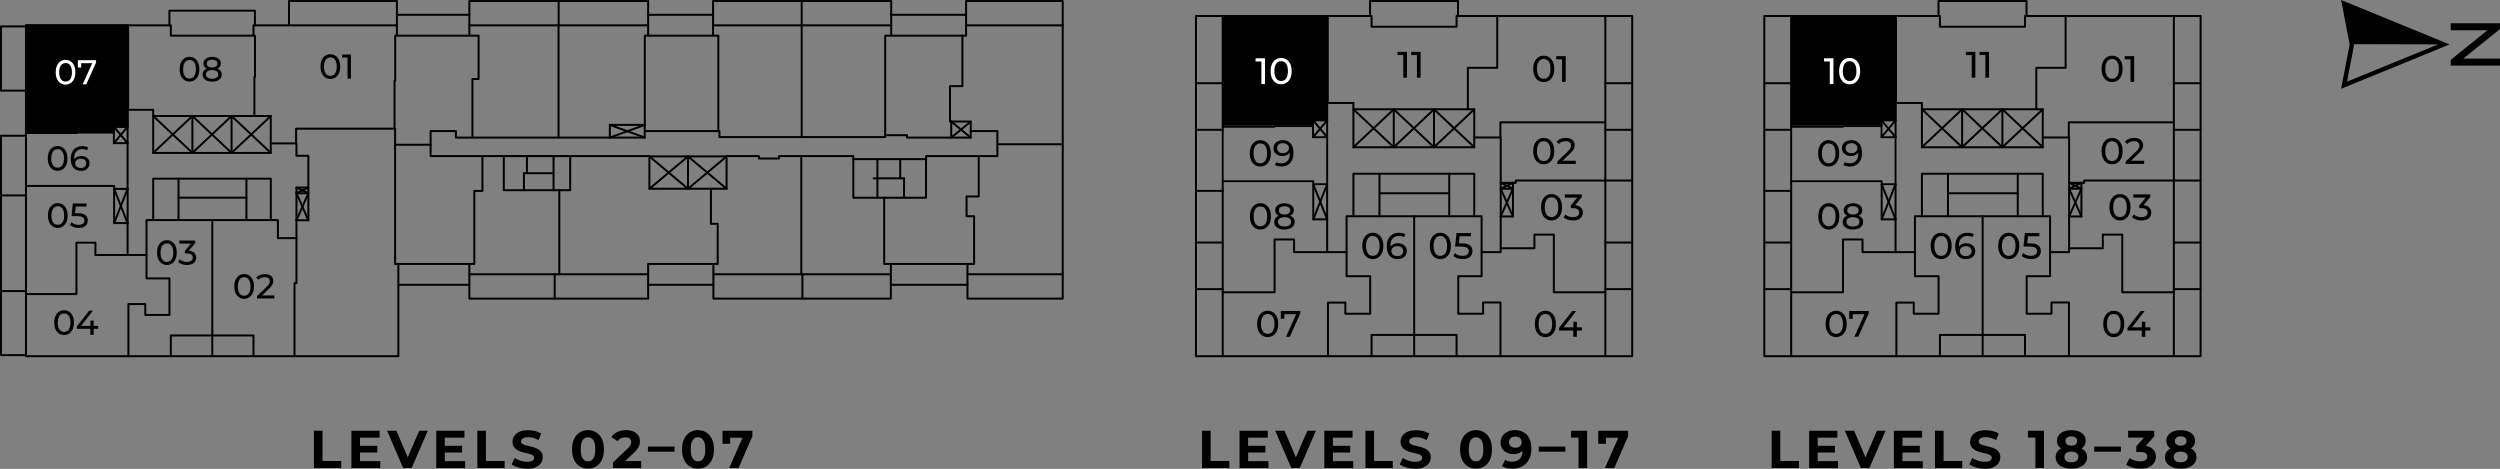 <?xml version="1.0" encoding="UTF-8"?><svg id="Layer_2" xmlns="http://www.w3.org/2000/svg" viewBox="0 0 563.15 105.62"><rect x="0" y="0" width="563.15" height="105.62" fill="#808080" stroke="none"/><defs><style>.cls-1{stroke:#aeadae;}.cls-1,.cls-2,.cls-3{fill:none;stroke-linecap:round;stroke-linejoin:round;stroke-width:.45px;}.cls-2{stroke-dasharray:0 0 0 0 0 0 32.15 16.08;}.cls-2,.cls-3{stroke:#000;}.cls-4,.cls-5,.cls-6{stroke-width:0px;}.cls-4,.cls-6{fill:#000;}.cls-5{fill:#fff;}.cls-6{fill-rule:evenodd;}</style></defs><g id="Layer_2-2"><path class="cls-4" d="M70.71,105.42v-8.4h1.94v6.82h4.21v1.58h-6.16.01Z"/><path class="cls-4" d="M81.09,103.87h4.57v1.56h-6.5v-8.4h6.35v1.56h-4.42v5.28ZM80.95,100.42h4.04v1.51h-4.04v-1.51Z"/><path class="cls-4" d="M90.81,105.42l-3.62-8.4h2.1l3.17,7.44h-1.24l3.22-7.44h1.93l-3.64,8.4h-1.92Z"/><path class="cls-4" d="M100.2,103.87h4.57v1.56h-6.5v-8.4h6.35v1.56h-4.42v5.28ZM100.06,100.42h4.04v1.51h-4.04v-1.51Z"/><path class="cls-4" d="M107.52,105.42v-8.4h1.94v6.82h4.21v1.58h-6.16.01Z"/><path class="cls-4" d="M118.69,105.57c-.67,0-1.32-.09-1.93-.27-.62-.18-1.11-.41-1.49-.7l.66-1.46c.36.26.79.47,1.28.63.49.16.99.25,1.49.25.38,0,.69-.04.93-.11.24-.08.41-.18.52-.32.11-.14.17-.29.17-.47,0-.22-.09-.4-.26-.53-.18-.13-.41-.24-.7-.32-.29-.08-.61-.16-.95-.24-.35-.08-.7-.17-1.04-.28-.35-.11-.67-.26-.95-.43s-.52-.41-.7-.7c-.18-.29-.27-.66-.27-1.1,0-.48.13-.92.39-1.31.26-.4.65-.71,1.18-.95.52-.24,1.18-.35,1.97-.35.53,0,1.05.06,1.56.19.51.12.96.31,1.36.56l-.6,1.48c-.39-.22-.78-.39-1.18-.5-.39-.11-.78-.16-1.15-.16s-.68.04-.92.13-.41.2-.52.34-.16.3-.16.49c0,.22.09.39.26.52.18.13.41.24.7.32s.61.16.95.24c.35.08.7.17,1.04.28.35.1.67.24.95.42s.52.41.7.7c.18.29.27.65.27,1.09,0,.47-.13.9-.4,1.3-.26.39-.66.71-1.18.95s-1.19.36-1.99.36v-.05Z"/><path class="cls-4" d="M132.45,105.57c-.69,0-1.3-.17-1.85-.51-.54-.34-.97-.83-1.28-1.48s-.47-1.43-.47-2.35.16-1.7.47-2.35.74-1.14,1.28-1.48c.54-.34,1.16-.51,1.85-.51s1.31.17,1.85.51.97.83,1.28,1.48.47,1.43.47,2.35-.16,1.7-.47,2.35-.74,1.14-1.28,1.48c-.54.34-1.16.51-1.85.51ZM132.45,103.92c.33,0,.61-.09.86-.28.24-.18.44-.48.58-.88.14-.4.21-.92.21-1.55s-.07-1.15-.21-1.55-.33-.69-.58-.88c-.24-.18-.53-.28-.86-.28s-.6.09-.85.28c-.24.18-.44.48-.58.88-.14.4-.21.92-.21,1.55s.07,1.15.21,1.55.33.69.58.88c.24.18.53.28.85.28Z"/><path class="cls-4" d="M138.08,105.42v-1.26l3.24-3.06c.26-.23.44-.44.56-.62s.2-.35.25-.5c.04-.15.07-.29.07-.42,0-.34-.11-.59-.34-.77s-.56-.27-1-.27c-.35,0-.68.07-.98.2-.3.14-.55.35-.76.64l-1.42-.91c.32-.48.77-.86,1.34-1.14s1.24-.42,1.99-.42c.62,0,1.17.1,1.64.31.47.2.83.49,1.09.86s.39.81.39,1.32c0,.27-.03.54-.1.81s-.2.55-.41.85-.5.63-.89,1l-2.69,2.53-.37-.71h4.74v1.58h-6.35v-.02Z"/><path class="cls-4" d="M145.95,101.75v-1.16h6v1.16h-6Z"/><path class="cls-4" d="M157.23,105.57c-.69,0-1.3-.17-1.85-.51-.54-.34-.97-.83-1.28-1.48s-.47-1.43-.47-2.35.16-1.7.47-2.35.74-1.14,1.28-1.48c.54-.34,1.16-.51,1.85-.51s1.31.17,1.85.51c.54.34.97.83,1.28,1.48s.47,1.43.47,2.35-.16,1.7-.47,2.35-.74,1.14-1.28,1.48c-.54.34-1.16.51-1.85.51ZM157.23,103.92c.33,0,.61-.09.86-.28.24-.18.44-.48.58-.88.14-.4.21-.92.21-1.55s-.07-1.15-.21-1.55-.33-.69-.58-.88c-.24-.18-.53-.28-.86-.28s-.6.09-.85.28c-.24.18-.44.48-.58.88-.14.4-.21.92-.21,1.55s.07,1.15.21,1.55.33.69.58.88c.24.18.53.28.85.28Z"/><path class="cls-4" d="M164.26,105.42l3.38-7.66.5.84h-4.52l.86-.91v2.28h-1.73v-2.95h6.73v1.26l-3.12,7.14h-2.11,0Z"/><path class="cls-4" d="M270.77,105.42v-8.4h1.94v6.82h4.21v1.58h-6.16.01Z"/><path class="cls-4" d="M281.15,103.87h4.57v1.56h-6.5v-8.4h6.35v1.56h-4.42v5.28ZM281,100.42h4.04v1.51h-4.04v-1.51Z"/><path class="cls-4" d="M290.87,105.42l-3.62-8.4h2.1l3.17,7.44h-1.24l3.22-7.44h1.93l-3.64,8.4h-1.92Z"/><path class="cls-4" d="M300.25,103.87h4.57v1.56h-6.5v-8.4h6.35v1.56h-4.42v5.28ZM300.11,100.42h4.04v1.51h-4.04v-1.51Z"/><path class="cls-4" d="M307.58,105.42v-8.4h1.94v6.82h4.21v1.58h-6.16.01Z"/><path class="cls-4" d="M318.74,105.57c-.67,0-1.32-.09-1.93-.27-.62-.18-1.11-.41-1.49-.7l.66-1.46c.36.26.79.47,1.28.63.49.16.99.25,1.49.25.38,0,.69-.04.93-.11.24-.08.41-.18.52-.32s.17-.29.17-.47c0-.22-.09-.4-.26-.53-.18-.13-.41-.24-.7-.32s-.61-.16-.95-.24c-.35-.08-.7-.17-1.04-.28-.35-.11-.67-.26-.95-.43s-.52-.41-.7-.7c-.18-.29-.27-.66-.27-1.1,0-.48.13-.92.39-1.31.26-.4.65-.71,1.18-.95.52-.24,1.18-.35,1.97-.35.53,0,1.05.06,1.56.19.51.12.96.31,1.36.56l-.6,1.48c-.39-.22-.78-.39-1.18-.5-.39-.11-.78-.16-1.15-.16s-.68.04-.92.13c-.24.09-.41.2-.52.34s-.16.3-.16.49c0,.22.09.39.26.52.18.13.41.24.7.32s.61.16.95.24c.35.08.7.17,1.04.28.35.1.67.24.95.42s.52.41.7.7c.18.29.27.65.27,1.09,0,.47-.13.9-.4,1.3-.26.39-.66.71-1.18.95s-1.19.36-1.99.36v-.05Z"/><path class="cls-4" d="M332.49,105.57c-.69,0-1.3-.17-1.85-.51-.54-.34-.97-.83-1.28-1.48s-.47-1.43-.47-2.35.16-1.7.47-2.35.74-1.14,1.28-1.48c.54-.34,1.16-.51,1.85-.51s1.31.17,1.85.51.97.83,1.28,1.48.47,1.43.47,2.35-.16,1.7-.47,2.35-.74,1.14-1.28,1.48c-.54.34-1.16.51-1.85.51ZM332.49,103.92c.33,0,.61-.09.86-.28.24-.18.44-.48.58-.88.14-.4.21-.92.21-1.55s-.07-1.15-.21-1.55c-.14-.4-.33-.69-.58-.88-.24-.18-.53-.28-.86-.28s-.6.09-.85.28c-.24.18-.44.48-.58.88-.14.4-.21.92-.21,1.55s.07,1.15.21,1.55c.14.4.33.69.58.88.24.18.53.28.85.28Z"/><path class="cls-4" d="M341.2,96.88c.78,0,1.44.16,2,.48s.99.79,1.3,1.4c.3.61.46,1.37.46,2.29,0,.97-.18,1.79-.55,2.46-.36.67-.87,1.18-1.51,1.54-.64.35-1.38.53-2.23.53-.44,0-.86-.05-1.27-.14-.41-.1-.76-.24-1.06-.43l.72-1.43c.23.16.48.27.74.33.26.06.54.09.83.09.72,0,1.29-.22,1.72-.66s.64-1.09.64-1.96c0-.14,0-.3-.01-.48,0-.18-.03-.35-.06-.53l.53.5c-.14.31-.33.57-.58.79-.25.21-.54.37-.86.48s-.7.16-1.1.16c-.54,0-1.02-.11-1.46-.32s-.78-.52-1.04-.91c-.26-.39-.39-.85-.39-1.38,0-.58.14-1.07.43-1.49.28-.42.67-.74,1.15-.97.48-.23,1.02-.34,1.6-.34h0ZM341.31,98.34c-.28,0-.52.05-.73.15-.21.1-.37.24-.49.43s-.18.41-.18.67c0,.38.13.69.39.92.26.23.61.34,1.04.34.28,0,.53-.05.75-.16s.39-.26.51-.45c.12-.19.18-.41.18-.65s-.06-.45-.17-.64c-.12-.19-.28-.34-.5-.44-.22-.11-.48-.16-.79-.16h-.01Z"/><path class="cls-4" d="M346.62,101.75v-1.16h6v1.16h-6Z"/><path class="cls-4" d="M355.58,105.42v-7.68l.84.84h-2.52v-1.56h3.62v8.4h-1.94Z"/><path class="cls-4" d="M361.53,105.42l3.38-7.66.5.84h-4.52l.86-.91v2.28h-1.73v-2.95h6.73v1.26l-3.12,7.14h-2.11,0Z"/><path class="cls-4" d="M399.08,105.42v-8.4h1.94v6.82h4.21v1.58h-6.16.01Z"/><path class="cls-4" d="M409.46,103.87h4.57v1.56h-6.5v-8.4h6.35v1.56h-4.42v5.28ZM409.3,100.42h4.04v1.51h-4.04v-1.51Z"/><path class="cls-4" d="M419.18,105.42l-3.62-8.4h2.1l3.17,7.44h-1.24l3.22-7.44h1.93l-3.64,8.4h-1.92Z"/><path class="cls-4" d="M428.55,103.87h4.57v1.56h-6.5v-8.4h6.35v1.56h-4.42v5.28ZM428.42,100.42h4.04v1.51h-4.04v-1.51Z"/><path class="cls-4" d="M435.87,105.42v-8.4h1.94v6.82h4.21v1.58h-6.16.01Z"/><path class="cls-4" d="M447.03,105.57c-.67,0-1.32-.09-1.93-.27s-1.11-.41-1.49-.7l.66-1.46c.36.26.79.47,1.28.63s.99.25,1.49.25c.38,0,.69-.04.93-.11.24-.08.41-.18.52-.32s.17-.29.17-.47c0-.22-.09-.4-.26-.53-.18-.13-.41-.24-.7-.32s-.61-.16-.95-.24c-.35-.08-.7-.17-1.04-.28-.35-.11-.67-.26-.95-.43s-.52-.41-.7-.7-.27-.66-.27-1.1c0-.48.13-.92.39-1.31.26-.4.65-.71,1.18-.95.52-.24,1.18-.35,1.97-.35.53,0,1.05.06,1.56.19.51.12.96.31,1.36.56l-.6,1.48c-.39-.22-.78-.39-1.18-.5-.39-.11-.78-.16-1.15-.16s-.68.04-.92.13-.41.2-.52.34c-.1.14-.16.3-.16.49,0,.22.09.39.26.52s.41.24.7.32.61.16.95.24c.35.08.7.17,1.04.28.35.1.67.24.95.42s.52.41.7.7c.18.29.27.65.27,1.09,0,.47-.13.9-.4,1.3-.26.39-.66.71-1.18.95s-1.19.36-1.99.36v-.05Z"/><path class="cls-4" d="M458.49,105.42v-7.68l.84.84h-2.52v-1.56h3.62v8.4h-1.94Z"/><path class="cls-4" d="M466.58,105.57c-.7,0-1.32-.11-1.85-.32s-.94-.51-1.24-.9-.44-.84-.44-1.36.15-.96.44-1.33.7-.64,1.23-.83,1.15-.28,1.86-.28,1.35.09,1.88.28.94.46,1.24.83.44.81.44,1.33-.15.97-.44,1.36c-.3.39-.71.69-1.24.9s-1.15.32-1.87.32h-.01ZM466.58,101.55c-.65,0-1.21-.09-1.7-.26-.48-.18-.86-.43-1.13-.77-.27-.34-.4-.75-.4-1.22,0-.5.14-.92.41-1.28s.65-.63,1.14-.83c.49-.2,1.05-.29,1.68-.29s1.21.1,1.7.29c.48.2.86.47,1.14.83.28.36.41.78.41,1.28s-.13.88-.4,1.22c-.27.34-.65.6-1.13.77-.49.18-1.06.26-1.72.26h0ZM466.58,104.14c.49,0,.87-.11,1.16-.32.28-.22.43-.51.43-.89s-.14-.67-.43-.88c-.28-.21-.67-.32-1.16-.32s-.86.11-1.14.32c-.28.21-.42.51-.42.88s.14.67.42.89.66.32,1.14.32ZM466.58,100.39c.41,0,.73-.09.97-.28.24-.18.35-.44.35-.76,0-.34-.12-.6-.37-.78-.24-.18-.56-.28-.95-.28s-.7.09-.94.28c-.24.18-.36.44-.36.78,0,.32.12.57.35.76.23.18.55.28.95.28h0Z"/><path class="cls-4" d="M471.75,101.75v-1.16h6v1.16h-6Z"/><path class="cls-4" d="M482.15,105.57c-.58,0-1.16-.08-1.74-.23-.58-.16-1.06-.38-1.46-.67l.76-1.49c.32.23.69.42,1.12.55.42.14.85.2,1.28.2.49,0,.87-.1,1.15-.29s.42-.46.42-.79-.12-.57-.37-.76c-.25-.18-.65-.28-1.2-.28h-.89v-1.28l2.34-2.65.22.7h-4.4v-1.56h5.88v1.26l-2.33,2.65-.98-.56h.56c1.03,0,1.81.23,2.34.7.53.46.79,1.06.79,1.79,0,.47-.12.91-.37,1.33s-.63.75-1.14,1c-.51.26-1.17.38-1.97.38h-.01Z"/><path class="cls-4" d="M491.21,105.57c-.7,0-1.32-.11-1.85-.32s-.94-.51-1.24-.9-.44-.84-.44-1.36.15-.96.44-1.33c.29-.36.7-.64,1.23-.83s1.15-.28,1.86-.28,1.35.09,1.88.28.94.46,1.24.83.44.81.44,1.33-.15.97-.44,1.36c-.3.39-.71.69-1.24.9s-1.15.32-1.87.32h-.01ZM491.21,101.55c-.65,0-1.21-.09-1.7-.26-.48-.18-.86-.43-1.13-.77-.27-.34-.4-.75-.4-1.22,0-.5.14-.92.41-1.28s.65-.63,1.14-.83c.49-.2,1.05-.29,1.68-.29s1.21.1,1.7.29c.48.2.86.47,1.14.83.28.36.41.78.41,1.28s-.13.88-.4,1.22c-.27.34-.65.6-1.13.77-.49.18-1.06.26-1.72.26h0ZM491.21,104.14c.49,0,.87-.11,1.16-.32.28-.22.43-.51.43-.89s-.14-.67-.43-.88c-.28-.21-.67-.32-1.16-.32s-.86.11-1.14.32c-.28.21-.42.51-.42.88s.14.67.42.89.66.32,1.14.32ZM491.21,100.39c.41,0,.73-.09.97-.28.24-.18.35-.44.35-.76,0-.34-.12-.6-.37-.78-.24-.18-.56-.28-.95-.28s-.7.09-.94.28c-.24.18-.36.44-.36.78,0,.32.12.57.35.76.23.18.55.28.95.28h0Z"/><g id="HATCH"><polygon class="cls-6" points="28.85 5.7 5.87 5.7 5.87 29.96 17.21 29.96 17.21 29.81 25.66 29.81 25.66 28.55 28.74 28.55 28.74 24.74 28.85 24.74 28.85 5.7 28.85 5.7"/></g><g id="LWPOLYLINE"><polygon class="cls-3" points="28.85 5.7 5.85 5.7 5.85 29.96 17.21 29.96 17.21 29.81 25.65 29.81 25.65 28.55 28.74 28.55 28.74 24.74 28.85 24.74 28.85 5.7"/></g><g id="LINE"><line class="cls-3" x1="43.34" y1="26.13" x2="43.34" y2="34.44"/></g><g id="LINE-2"><line class="cls-3" x1="52.16" y1="26.13" x2="52.16" y2="34.44"/></g><g id="LWPOLYLINE-2"><polyline class="cls-3" points="34.51 26.13 43.34 34.44 52.16 26.13 61 34.44"/></g><g id="LWPOLYLINE-3"><polyline class="cls-3" points="34.51 34.44 43.34 26.13 52.16 34.44 61 26.13"/></g><g id="LWPOLYLINE-4"><line class="cls-3" x1="154.98" y1="42.53" x2="154.98" y2="35.23"/></g><g id="LWPOLYLINE-5"><polyline class="cls-3" points="146.28 35.23 154.98 42.53 163.68 35.23"/></g><g id="LWPOLYLINE-6"><polyline class="cls-3" points="146.28 42.53 154.98 35.23 163.68 42.53"/></g><g id="LWPOLYLINE-7"><line class="cls-3" x1="137.37" y1="28.13" x2="145.25" y2="30.99"/></g><g id="LWPOLYLINE-8"><line class="cls-3" x1="137.37" y1="30.99" x2="145.25" y2="28.13"/></g><g id="LWPOLYLINE-9"><line class="cls-3" x1="25.65" y1="28.55" x2="28.74" y2="32.25"/></g><g id="LWPOLYLINE-10"><line class="cls-3" x1="28.74" y1="28.55" x2="25.65" y2="32.25"/></g><g id="LWPOLYLINE-11"><line class="cls-3" x1="25.71" y1="42.55" x2="28.74" y2="50.25"/></g><g id="LWPOLYLINE-12"><line class="cls-3" x1="25.71" y1="50.25" x2="28.74" y2="42.55"/></g><g id="LWPOLYLINE-13"><line class="cls-3" x1="214.28" y1="27.38" x2="218.67" y2="31"/></g><g id="LWPOLYLINE-14"><line class="cls-3" x1="214.28" y1="30.99" x2="218.67" y2="27.38"/></g><g id="LWPOLYLINE-15"><polyline class="cls-3" points="69.46 42.25 66.78 43.53 69.46 49.62"/></g><g id="LWPOLYLINE-16"><polyline class="cls-3" points="66.78 42.25 69.46 43.53 66.78 49.62"/></g><g id="LWPOLYLINE-17"><line class="cls-3" x1="40.21" y1="49.57" x2="40.21" y2="40.25"/></g><g id="LWPOLYLINE-18"><line class="cls-3" x1="55.51" y1="40.25" x2="55.51" y2="49.57"/></g><g id="LWPOLYLINE-19"><polyline class="cls-3" points="5.85 5.95 .22 5.95 .22 20.41 5.85 20.41"/></g><g id="LWPOLYLINE-20"><polyline class="cls-3" points="5.85 30.58 .22 30.58 .22 79.99 5.85 79.99"/></g><g id="LWPOLYLINE-21"><line class="cls-3" x1="5.85" y1="65.56" x2=".22" y2="65.56"/></g><g id="LWPOLYLINE-22"><line class="cls-3" x1="5.85" y1="44.01" x2=".22" y2="44.01"/></g><g id="LWPOLYLINE-23"><line class="cls-3" x1="38.48" y1="80.23" x2="57.1" y2="80.23"/></g><g id="LWPOLYLINE-24"><line class="cls-3" x1="47.82" y1="75.56" x2="47.82" y2="80.23"/></g><g id="LWPOLYLINE-25"><polyline class="cls-3" points="105.73 61.78 105.73 67.27 146 67.27 146 61.78"/></g><g id="LWPOLYLINE-26"><line class="cls-3" x1="89.73" y1="64.16" x2="105.73" y2="64.16"/></g><g id="LWPOLYLINE-27"><line class="cls-3" x1="124.95" y1="61.78" x2="124.95" y2="67.27"/></g><g id="LWPOLYLINE-28"><polyline class="cls-3" points="160.7 61.78 160.7 67.27 200.67 67.27 200.67 61.78"/></g><g id="LWPOLYLINE-29"><line class="cls-3" x1="146" y1="64.16" x2="160.7" y2="64.16"/></g><g id="LWPOLYLINE-30"><line class="cls-3" x1="180.75" y1="61.78" x2="180.75" y2="67.27"/></g><g id="LWPOLYLINE-31"><polyline class="cls-3" points="217.93 61.78 217.93 67.27 239.39 67.27 239.39 61.78"/></g><g id="LWPOLYLINE-32"><line class="cls-3" x1="200.67" y1="64.16" x2="217.93" y2="64.16"/></g><g id="LWPOLYLINE-33"><polyline class="cls-3" points="239.39 5.7 239.39 .22 217.62 .22 217.62 5.7"/></g><g id="LWPOLYLINE-34"><line class="cls-3" x1="200.75" y1="3.33" x2="217.62" y2="3.33"/></g><g id="LWPOLYLINE-35"><polyline class="cls-3" points="200.75 5.7 200.75 .22 160.62 .22 160.62 5.7"/></g><g id="LWPOLYLINE-36"><line class="cls-3" x1="146" y1="3.33" x2="160.62" y2="3.33"/></g><g id="LWPOLYLINE-37"><line class="cls-3" x1="180.59" y1="5.7" x2="180.59" y2=".22"/></g><g id="LWPOLYLINE-38"><polyline class="cls-3" points="146 5.7 146 .22 105.73 .22 105.73 5.7"/></g><g id="LWPOLYLINE-39"><line class="cls-3" x1="89.41" y1="3.33" x2="105.73" y2="3.33"/></g><g id="LWPOLYLINE-40"><line class="cls-3" x1="125.84" y1="5.7" x2="125.84" y2=".22"/></g><g id="LWPOLYLINE-41"><polyline class="cls-3" points="89.41 5.7 89.41 .22 65.1 .22 65.1 5.7"/></g><g id="LWPOLYLINE-42"><polyline class="cls-3" points="38.16 5.7 38.16 2.41 57.42 2.41 57.42 5.7"/></g><g id="LWPOLYLINE-43"><line class="cls-3" x1="203.64" y1="40.17" x2="203.64" y2="44.53"/></g><g id="LWPOLYLINE-44"><line class="cls-3" x1="197.65" y1="44.53" x2="197.65" y2="35.84"/></g><g id="LWPOLYLINE-45"><line class="cls-3" x1="202.78" y1="40.17" x2="202.78" y2="35.84"/></g><g id="LWPOLYLINE-46"><line class="cls-3" x1="124.69" y1="35.16" x2="124.69" y2="42.85"/></g><g id="LWPOLYLINE-47"><line class="cls-3" x1="118.7" y1="39.01" x2="118.7" y2="35.16"/></g><g id="LWPOLYLINE-48"><line class="cls-3" x1="118.02" y1="39.01" x2="118.02" y2="42.85"/></g><g id="LWPOLYLINE-49"><polygon class="cls-3" points="5.85 5.7 38.48 5.7 38.48 8.03 57.1 8.03 57.1 5.7 89.41 5.7 89.41 8.03 105.73 8.03 105.73 5.7 146 5.7 146 8.03 160.62 8.03 160.62 5.7 200.75 5.7 200.75 8.03 217.62 8.03 217.62 5.7 239.39 5.7 239.39 61.78 217.93 61.78 217.93 59.46 200.67 59.46 200.67 61.78 160.7 61.78 160.7 59.46 146 59.46 146 61.78 105.73 61.78 105.73 59.46 89.73 59.46 89.73 80.23 57.1 80.23 57.1 75.56 38.48 75.56 38.48 80.23 5.85 80.23 5.85 5.7"/></g><g id="LWPOLYLINE-50"><polyline class="cls-3" points="34.51 40.25 61 40.25 61 49.57 34.51 49.57 34.51 40.25"/></g><g id="LWPOLYLINE-51"><line class="cls-3" x1="55.51" y1="44.53" x2="40.21" y2="44.53"/></g><g id="LWPOLYLINE-52"><rect class="cls-3" x="34.51" y="26.13" width="26.48" height="8.32"/></g><g id="LWPOLYLINE-53"><rect class="cls-3" x="137.37" y="28.13" width="7.86" height="2.87"/></g><g id="LWPOLYLINE-54"><rect class="cls-3" x="146.28" y="35.23" width="17.39" height="7.29"/></g><g id="LWPOLYLINE-55"><rect class="cls-3" x="25.71" y="42.55" width="3.04" height="7.7"/></g><g id="LWPOLYLINE-56"><rect class="cls-3" x="25.65" y="28.55" width="3.09" height="3.69"/></g><g id="LWPOLYLINE-57"><polyline class="cls-3" points="25.65 29.81 17.21 29.81 17.21 29.96 5.85 29.96"/></g><g id="LWPOLYLINE-58"><polyline class="cls-3" points="28.74 28.55 28.74 24.74 28.85 24.74 28.85 5.7"/></g><g id="LWPOLYLINE-59"><polyline class="cls-3" points="28.85 24.74 34.51 24.74 34.51 26.13"/></g><g id="LWPOLYLINE-60"><polyline class="cls-3" points="57.3 26.13 57.3 17.31 57.44 17.31 57.44 8.03 57.1 8.03"/></g><g id="LWPOLYLINE-61"><polyline class="cls-3" points="61 32.3 66.7 32.3 66.7 28.99 88.87 28.99 88.87 18.18 89.02 18.18 89.02 8.03 89.41 8.03"/></g><g id="LWPOLYLINE-62"><polyline class="cls-3" points="66.7 32.3 66.78 32.3 66.78 35.1 69.46 35.1 69.46 49.62 66.78 49.62 66.78 63.78 66.34 63.78 66.34 80.23"/></g><g id="LWPOLYLINE-63"><polyline class="cls-3" points="66.78 53.64 62.6 53.64 62.6 49.57 61 49.57"/></g><g id="LWPOLYLINE-64"><line class="cls-3" x1="47.82" y1="49.57" x2="47.82" y2="75.56"/></g><g id="LWPOLYLINE-65"><polyline class="cls-3" points="28.93 80.23 28.93 68.49 32.73 68.49 32.73 70.94 38.17 70.94 38.17 62.71 33 62.71 33 57.44 33 49.57 34.51 49.57"/></g><g id="LWPOLYLINE-66"><polyline class="cls-3" points="33 57.44 21.49 57.44 21.49 54.66 17.22 54.66 17.22 66.24 5.85 66.24"/></g><g id="LWPOLYLINE-67"><line class="cls-3" x1="28.74" y1="50.25" x2="28.74" y2="57.44"/></g><g id="LWPOLYLINE-68"><polyline class="cls-3" points="25.71 42.55 25.71 41.89 5.85 41.89"/></g><g id="LWPOLYLINE-69"><line class="cls-3" x1="28.74" y1="42.55" x2="28.74" y2="32.25"/></g><g id="LWPOLYLINE-70"><polyline class="cls-3" points="66.78 49.62 66.78 42.25 69.46 42.25"/></g><g id="LWPOLYLINE-71"><line class="cls-3" x1="66.78" y1="43.53" x2="69.46" y2="43.53"/></g><g id="LWPOLYLINE-72"><polyline class="cls-3" points="88.87 28.99 89 28.99 89 59.46 89.73 59.46"/></g><g id="LWPOLYLINE-73"><polyline class="cls-3" points="89 32.6 97 32.6 97 35.16 146.28 35.16 146.28 35.23"/></g><g id="LWPOLYLINE-74"><polyline class="cls-3" points="163.68 35.23 163.68 35.16 170.95 35.16 170.95 35.71 175.47 35.71 175.47 35.16 192.22 35.16 192.22 35.84"/></g><g id="LWPOLYLINE-75"><rect class="cls-3" x="192.22" y="35.84" width="16.38" height="8.7"/></g><g id="LWPOLYLINE-76"><polyline class="cls-3" points="208.61 35.84 208.61 35.16 224.67 35.16 224.67 29.53 218.67 29.53 218.67 31 204.31 31 204.31 30.45 199.4 30.45 199.4 30.88 162.06 30.88 162.06 29.53 145.25 29.53"/></g><g id="LWPOLYLINE-77"><polyline class="cls-3" points="97 32.6 97 29.53 102.7 29.53 102.7 30.99 137.37 30.99"/></g><g id="LWPOLYLINE-78"><line class="cls-3" x1="125.82" y1="30.99" x2="125.82" y2="5.7"/></g><g id="LWPOLYLINE-79"><polyline class="cls-3" points="105.73 8.03 107.81 8.03 107.81 17.79 106.42 17.79 106.42 30.99"/></g><g id="LWPOLYLINE-80"><polyline class="cls-3" points="146 8.03 145.25 8.03 145.25 28.13"/></g><g id="LWPOLYLINE-81"><polyline class="cls-3" points="160.62 8.03 161.81 8.03 161.81 29.53"/></g><g id="LWPOLYLINE-82"><line class="cls-3" x1="180.59" y1="30.88" x2="180.59" y2="5.7"/></g><g id="LWPOLYLINE-83"><polyline class="cls-3" points="200.75 8.03 199.4 8.03 199.4 30.45"/></g><g id="LWPOLYLINE-84"><polyline class="cls-3" points="214.28 30.99 214.28 27.38 218.67 27.38 218.67 29.53"/></g><g id="LWPOLYLINE-85"><polyline class="cls-3" points="214.28 27.38 214 27.38 214 19.4 216.79 19.4 216.79 8.03"/></g><g id="LWPOLYLINE-86"><line class="cls-3" x1="224.67" y1="32.5" x2="239.39" y2="32.5"/></g><g id="LWPOLYLINE-87"><polyline class="cls-3" points="220.47 35.16 220.47 44.25 217.73 44.25 217.73 48.71 219.43 48.71 219.43 59.46 217.93 59.46"/></g><g id="LWPOLYLINE-88"><polyline class="cls-3" points="200.67 59.46 199.17 59.46 199.17 44.53"/></g><g id="LWPOLYLINE-89"><line class="cls-3" x1="180.5" y1="35.16" x2="180.5" y2="61.78"/></g><g id="LWPOLYLINE-90"><polyline class="cls-3" points="160.15 42.53 160.15 50.41 161.67 50.41 161.67 59.46 160.7 59.46"/></g><g id="LWPOLYLINE-91"><line class="cls-3" x1="125.99" y1="61.78" x2="125.99" y2="42.85"/></g><g id="LWPOLYLINE-92"><rect class="cls-3" x="113.49" y="35.16" width="14.95" height="7.69"/></g><g id="LWPOLYLINE-93"><polyline class="cls-3" points="108.67 35.16 108.67 43.01 106.84 43.01 106.84 59.46 105.73 59.46"/></g><g id="LWPOLYLINE-94"><line class="cls-3" x1="196.81" y1="40.17" x2="203.64" y2="40.17"/></g><g id="LWPOLYLINE-95"><line class="cls-3" x1="124.69" y1="39.01" x2="118.02" y2="39.01"/></g><g id="TEXT"><path class="cls-4" d="M74.42,17.79c-.42,0-.8-.11-1.14-.33-.33-.22-.6-.53-.79-.95-.19-.41-.29-.92-.29-1.51s.1-1.09.29-1.51.46-.73.79-.95.71-.33,1.14-.33.8.11,1.13.33c.34.22.6.53.79.95.19.41.29.92.29,1.51s-.1,1.09-.29,1.51-.46.73-.79.95c-.34.22-.71.33-1.13.33ZM74.42,17.1c.29,0,.54-.08.75-.23.22-.16.38-.39.51-.7.12-.31.18-.7.18-1.16s-.06-.85-.18-1.16c-.12-.31-.29-.54-.51-.7-.21-.16-.46-.23-.75-.23s-.54.08-.75.23c-.22.16-.39.39-.51.7-.12.31-.18.7-.18,1.16s.06.85.18,1.16.29.54.51.7.47.23.75.23Z"/><path class="cls-4" d="M78.28,17.72v-5.13l.33.37h-1.56v-.68h2v5.44h-.77Z"/></g><g id="TEXT-2"><path class="cls-4" d="M55,67.31c-.42,0-.8-.11-1.14-.33-.33-.22-.6-.53-.79-.95-.19-.41-.29-.92-.29-1.51s.1-1.09.29-1.51c.19-.42.46-.73.79-.95s.71-.33,1.14-.33.8.11,1.13.33c.34.22.6.53.79.95.19.41.29.92.29,1.51s-.1,1.09-.29,1.51c-.19.42-.46.73-.79.95-.34.22-.71.33-1.13.33ZM55,66.62c.29,0,.54-.08.75-.23.22-.16.38-.39.51-.7.12-.31.18-.7.18-1.16s-.06-.85-.18-1.16-.29-.54-.51-.7c-.21-.16-.46-.23-.75-.23s-.54.08-.75.23c-.22.16-.39.39-.51.7s-.18.7-.18,1.16.06.85.18,1.16c.12.31.29.54.51.7.22.16.47.23.75.23Z"/><path class="cls-4" d="M57.89,67.24v-.53l2.21-2.14c.2-.19.34-.35.44-.49s.16-.27.19-.4c.03-.12.05-.24.05-.35,0-.28-.1-.5-.3-.66s-.48-.24-.86-.24c-.29,0-.55.05-.78.14-.23.1-.44.25-.61.45l-.53-.46c.21-.26.49-.47.84-.61s.73-.21,1.15-.21c.38,0,.71.06.99.18.28.12.5.3.65.53s.23.5.23.81c0,.18-.02.35-.07.52-.05.17-.13.35-.26.54-.13.19-.32.41-.56.64l-1.97,1.9-.19-.3h3.29v.68h-3.91Z"/></g><g id="TEXT-3"><path class="cls-4" d="M37.6,59.69c-.42,0-.8-.11-1.14-.33-.33-.22-.6-.53-.79-.95-.19-.41-.29-.92-.29-1.51s.1-1.09.29-1.51c.19-.42.46-.73.79-.95s.71-.33,1.14-.33.8.11,1.13.33c.34.22.6.53.79.95.19.41.29.92.29,1.51s-.1,1.09-.29,1.51c-.19.42-.46.73-.79.95-.34.22-.71.33-1.13.33ZM37.6,59c.29,0,.54-.08.75-.23.22-.16.38-.39.51-.7.12-.31.18-.7.18-1.16s-.06-.85-.18-1.16-.29-.54-.51-.7c-.21-.16-.46-.23-.75-.23s-.54.08-.75.23c-.22.16-.39.39-.51.7s-.18.7-.18,1.16.06.85.18,1.16.29.54.51.7c.22.16.47.23.75.23Z"/><path class="cls-4" d="M42.14,59.69c-.38,0-.75-.06-1.12-.18-.36-.12-.65-.28-.88-.48l.36-.61c.18.17.42.31.71.42.29.11.6.16.93.16.4,0,.72-.09.94-.26.23-.17.34-.41.34-.7s-.11-.51-.32-.69-.56-.26-1.02-.26h-.44v-.54l1.62-1.99.11.31h-2.98v-.68h3.59v.53l-1.61,1.98-.4-.24h.26c.66,0,1.15.15,1.48.44.33.29.49.67.49,1.13,0,.31-.08.58-.23.84-.15.25-.38.46-.68.6s-.69.22-1.15.22Z"/></g><g id="TEXT-4"><path class="cls-4" d="M14.44,75.46c-.42,0-.8-.11-1.14-.33-.33-.22-.6-.53-.79-.95-.19-.41-.29-.92-.29-1.51s.1-1.09.29-1.51c.19-.42.46-.73.79-.95.33-.22.71-.33,1.14-.33s.8.11,1.13.33c.34.22.6.53.79.95.19.41.29.92.29,1.51s-.1,1.09-.29,1.51c-.19.42-.46.73-.79.95-.34.22-.71.33-1.13.33ZM14.44,74.77c.29,0,.54-.08.75-.23.22-.16.38-.39.51-.7.12-.31.18-.7.18-1.16s-.06-.85-.18-1.16c-.12-.31-.29-.54-.51-.7-.21-.16-.46-.23-.75-.23s-.54.08-.75.23c-.22.16-.39.39-.51.7s-.18.7-.18,1.16.06.85.18,1.16c.12.31.29.54.51.7.22.16.47.23.75.23Z"/><path class="cls-4" d="M17.32,74.06v-.54l2.78-3.56h.84l-2.76,3.56-.4-.12h4.34v.67h-4.81,0ZM20.35,75.41v-1.34l.02-.67v-1.18h.73v3.19s-.75,0-.75,0Z"/></g><g id="TEXT-5"><path class="cls-4" d="M13.02,51.34c-.42,0-.8-.11-1.14-.33-.33-.22-.6-.53-.79-.95-.19-.41-.29-.92-.29-1.51s.1-1.09.29-1.51.46-.73.79-.95.71-.33,1.14-.33.8.11,1.13.33c.34.22.6.53.79.95.19.41.29.92.29,1.51s-.1,1.09-.29,1.51-.46.73-.79.95c-.34.22-.71.33-1.13.33ZM13.02,50.64c.29,0,.54-.08.75-.23.22-.16.38-.39.51-.7.12-.31.18-.7.18-1.16s-.06-.85-.18-1.16-.29-.54-.51-.7c-.21-.16-.46-.23-.75-.23s-.54.08-.75.23c-.22.16-.39.39-.51.7s-.18.7-.18,1.16.06.85.18,1.16.29.54.51.7.47.23.75.23Z"/><path class="cls-4" d="M17.73,51.34c-.38,0-.75-.06-1.12-.18-.36-.12-.65-.28-.88-.48l.36-.61c.18.17.42.31.71.42.29.11.6.16.92.16.41,0,.73-.09.96-.26.22-.18.33-.41.33-.71,0-.2-.05-.38-.15-.53-.1-.15-.27-.26-.51-.35-.24-.08-.57-.12-.99-.12h-1.24l.29-2.84h3.07v.68h-2.78l.4-.38-.23,2.25-.4-.37h1.05c.54,0,.98.07,1.31.21s.57.33.72.58.23.53.23.85-.08.59-.23.85-.38.46-.68.61c-.3.15-.69.23-1.15.23h.01Z"/></g><g id="TEXT-6"><path class="cls-4" d="M12.98,38.48c-.42,0-.8-.11-1.14-.33-.33-.22-.6-.53-.79-.95-.19-.41-.29-.92-.29-1.51s.1-1.09.29-1.51.46-.73.79-.95.71-.33,1.14-.33.8.11,1.13.33c.34.22.6.53.79.95.19.41.29.92.29,1.51s-.1,1.09-.29,1.51-.46.73-.79.95c-.34.22-.71.33-1.13.33ZM12.98,37.78c.29,0,.54-.08.75-.23.22-.16.38-.39.51-.7.12-.31.18-.7.18-1.16s-.06-.85-.18-1.16-.29-.54-.51-.7c-.21-.16-.46-.23-.75-.23s-.54.08-.75.23c-.22.16-.39.39-.51.7s-.18.7-.18,1.16.06.85.18,1.16.29.54.51.7.47.23.75.23Z"/><path class="cls-4" d="M18.23,38.48c-.48,0-.89-.11-1.24-.32-.34-.21-.6-.52-.78-.92-.18-.4-.27-.89-.27-1.47,0-.62.11-1.14.33-1.56.22-.42.52-.75.91-.96.39-.22.83-.33,1.34-.33.26,0,.51.03.74.08.24.05.44.13.61.24l-.3.61c-.14-.1-.3-.17-.48-.2-.18-.04-.37-.05-.56-.05-.55,0-.99.17-1.32.52-.33.34-.49.86-.49,1.54,0,.11,0,.24.02.39.01.15.04.3.08.44l-.26-.26c.08-.24.2-.44.37-.6s.37-.29.61-.37.49-.12.77-.12c.36,0,.68.07.96.2s.5.33.66.57c.16.25.24.54.24.88s-.09.65-.26.91-.4.46-.69.6-.62.21-.98.21v-.03ZM18.21,37.85c.24,0,.45-.04.63-.13s.32-.21.42-.37.16-.34.16-.56c0-.32-.11-.58-.33-.77s-.53-.28-.91-.28c-.25,0-.47.05-.65.14-.19.09-.33.22-.44.38s-.16.34-.16.54.05.36.15.52.24.29.44.38c.19.1.43.15.71.15h-.02Z"/></g><g id="TEXT-7"><path class="cls-5" d="M14.77,19.06c-.42,0-.8-.11-1.14-.33-.33-.22-.6-.53-.79-.95-.19-.41-.29-.92-.29-1.51s.1-1.09.29-1.51.46-.73.79-.95.71-.33,1.14-.33.8.11,1.13.33c.34.22.6.53.79.95.19.41.29.92.29,1.51s-.1,1.09-.29,1.51-.46.73-.79.95c-.34.22-.71.33-1.13.33ZM14.77,18.38c.29,0,.54-.08.75-.23.22-.16.38-.39.51-.7.12-.31.18-.7.18-1.16s-.06-.85-.18-1.16c-.12-.31-.29-.54-.51-.7-.21-.16-.46-.23-.75-.23s-.54.08-.75.23c-.22.16-.39.39-.51.7-.12.31-.18.7-.18,1.16s.06.85.18,1.16.29.54.51.7.47.23.75.23Z"/><path class="cls-5" d="M18.62,19l2.31-5.11.2.35h-3.23l.39-.38v1.35h-.75v-1.65h4.1v.53l-2.2,4.91h-.82Z"/></g><g id="TEXT-8"><path class="cls-4" d="M42.69,18.38c-.42,0-.8-.11-1.14-.33-.33-.22-.6-.53-.79-.95-.19-.41-.29-.92-.29-1.51s.1-1.09.29-1.51c.19-.42.46-.73.79-.95s.71-.33,1.14-.33.8.11,1.13.33c.34.22.6.53.79.95.19.41.29.92.29,1.51s-.1,1.09-.29,1.51c-.19.42-.46.73-.79.95-.34.22-.71.33-1.13.33ZM42.69,17.69c.29,0,.54-.08.75-.23.22-.16.38-.39.51-.7.12-.31.18-.7.18-1.16s-.06-.85-.18-1.16c-.12-.31-.29-.54-.51-.7-.21-.16-.46-.23-.75-.23s-.54.08-.75.23c-.22.16-.39.39-.51.7-.12.31-.18.7-.18,1.16s.06.85.18,1.16.29.54.51.7c.22.16.47.23.75.23Z"/><path class="cls-4" d="M47.78,18.38c-.44,0-.82-.07-1.14-.19-.32-.13-.57-.32-.75-.56s-.26-.53-.26-.85.08-.59.25-.82.41-.4.73-.51c.32-.12.71-.17,1.17-.17s.85.06,1.17.17c.32.12.57.29.74.52.17.23.26.5.26.82s-.09.61-.26.85c-.18.24-.43.43-.75.56-.33.13-.71.19-1.15.19h0ZM47.78,15.69c-.41,0-.77-.06-1.06-.17s-.51-.27-.67-.48c-.16-.21-.23-.46-.23-.75,0-.31.08-.57.25-.79.16-.22.39-.39.69-.51s.64-.18,1.03-.18.74.06,1.03.18c.3.12.53.29.69.51.17.22.25.48.25.79s-.08.54-.23.75c-.16.21-.38.37-.68.48s-.65.17-1.06.17h0ZM47.78,17.75c.44,0,.78-.09,1.02-.27.25-.18.37-.42.37-.73s-.12-.54-.37-.71c-.25-.17-.59-.26-1.02-.26s-.77.09-1.01.26-.37.41-.37.71.12.55.37.73c.24.18.58.27,1.01.27ZM47.78,15.19c.38,0,.67-.08.89-.23.21-.16.32-.37.32-.64s-.11-.49-.33-.64-.52-.23-.88-.23-.65.08-.87.23c-.22.16-.32.37-.32.64s.1.48.31.64c.21.16.5.23.87.23h.01Z"/></g><polygon class="cls-6" points="427.3 3.39 403.42 3.39 403.42 28.56 415.2 28.56 415.2 28.4 423.98 28.4 423.98 27.08 427.2 27.08 427.2 23.14 427.3 23.14 427.3 3.39 427.3 3.39"/><g id="LWPOLYLINE-96"><polygon class="cls-1" points="426.99 30.89 423.83 30.89 423.83 28.4 415.14 28.4 415.14 28.56 403.48 28.56 403.48 40.82 423.87 40.82 423.87 41.5 426.99 41.5 426.99 30.89"/></g><g id="LINE-3"><line class="cls-3" x1="441.99" y1="24.62" x2="441.99" y2="33.16"/></g><g id="LINE-4"><line class="cls-3" x1="451.06" y1="24.62" x2="451.06" y2="33.16"/></g><g id="LWPOLYLINE-97"><polyline class="cls-3" points="432.93 24.62 441.99 33.16 451.06 24.62 460.15 33.16"/></g><g id="LWPOLYLINE-98"><polyline class="cls-3" points="432.93 33.16 441.99 24.62 451.06 33.16 460.15 24.62"/></g><g id="LWPOLYLINE-99"><line class="cls-3" x1="423.83" y1="27.11" x2="426.99" y2="30.89"/></g><g id="LWPOLYLINE-100"><line class="cls-3" x1="426.99" y1="27.11" x2="423.83" y2="30.89"/></g><g id="LWPOLYLINE-101"><line class="cls-3" x1="423.87" y1="41.5" x2="426.99" y2="49.41"/></g><g id="LWPOLYLINE-102"><line class="cls-3" x1="423.87" y1="49.41" x2="426.99" y2="41.5"/></g><g id="LWPOLYLINE-103"><polyline class="cls-3" points="468.86 41.19 466.09 42.51 468.86 48.76"/></g><g id="LWPOLYLINE-104"><polyline class="cls-3" points="466.09 41.19 468.86 42.51 466.09 48.76"/></g><g id="LWPOLYLINE-105"><line class="cls-3" x1="438.8" y1="48.71" x2="438.8" y2="39.14"/></g><g id="LWPOLYLINE-106"><line class="cls-3" x1="454.52" y1="39.14" x2="454.52" y2="48.71"/></g><g id="LWPOLYLINE-107"><polyline class="cls-3" points="403.48 3.61 397.43 3.61 397.43 80.23 403.48 80.23"/></g><g id="LWPOLYLINE-108"><line class="cls-2" x1="403.48" y1="65.13" x2="397.43" y2="65.13"/></g><g id="LWPOLYLINE-109"><line class="cls-2" x1="403.48" y1="43" x2="397.43" y2="43"/></g><g id="LWPOLYLINE-110"><line class="cls-3" x1="436.99" y1="80.23" x2="456.15" y2="80.23"/></g><g id="LWPOLYLINE-111"><line class="cls-3" x1="446.61" y1="75.44" x2="446.61" y2="80.23"/></g><g id="LWPOLYLINE-112"><polyline class="cls-3" points="436.67 3.61 436.67 .22 456.49 .22 456.49 3.61"/></g><g id="LWPOLYLINE-113"><polyline class="cls-3" points="489.68 3.61 495.71 3.61 495.71 80.23 489.68 80.23"/></g><g id="LWPOLYLINE-114"><line class="cls-2" x1="489.68" y1="65.13" x2="495.71" y2="65.13"/></g><g id="LWPOLYLINE-115"><line class="cls-2" x1="489.68" y1="40.66" x2="495.71" y2="40.66"/></g><g id="LWPOLYLINE-116"><line class="cls-2" x1="489.68" y1="29.24" x2="495.71" y2="29.24"/></g><g id="LWPOLYLINE-117"><line class="cls-2" x1="403.48" y1="29.24" x2="397.43" y2="29.24"/></g><g id="LWPOLYLINE-118"><line class="cls-2" x1="495.71" y1="18.74" x2="489.68" y2="18.74"/></g><g id="LWPOLYLINE-119"><line class="cls-2" x1="397.43" y1="54.64" x2="403.48" y2="54.64"/></g><g id="LWPOLYLINE-120"><line class="cls-2" x1="397.43" y1="18.74" x2="403.48" y2="18.74"/></g><g id="LWPOLYLINE-121"><line class="cls-2" x1="489.68" y1="54.64" x2="495.71" y2="54.64"/></g><g id="LWPOLYLINE-122"><polygon class="cls-3" points="489.68 80.23 456.15 80.23 456.15 75.44 436.99 75.44 436.99 80.23 403.48 80.23 403.48 3.61 436.99 3.61 436.99 6.02 456.15 6.02 456.15 3.61 489.68 3.61 489.68 80.23"/></g><g id="LWPOLYLINE-123"><polyline class="cls-3" points="432.93 39.14 460.15 39.14 460.15 48.71 432.93 48.71 432.93 39.14"/></g><g id="LWPOLYLINE-124"><line class="cls-3" x1="454.52" y1="43.53" x2="438.8" y2="43.53"/></g><g id="LWPOLYLINE-125"><rect class="cls-3" x="432.93" y="24.62" width="27.22" height="8.55"/></g><g id="LWPOLYLINE-126"><rect class="cls-3" x="423.87" y="41.5" width="3.12" height="7.91"/></g><g id="LWPOLYLINE-127"><rect class="cls-3" x="423.83" y="27.11" width="3.17" height="3.79"/></g><g id="LWPOLYLINE-128"><polyline class="cls-3" points="423.83 28.4 415.14 28.4 415.14 28.56 403.48 28.56"/></g><g id="LWPOLYLINE-129"><polyline class="cls-3" points="426.99 27.11 426.99 23.2 427.09 23.2 427.09 3.61"/></g><g id="LWPOLYLINE-130"><polyline class="cls-3" points="427.09 23.2 432.93 23.2 432.93 24.62"/></g><g id="LWPOLYLINE-131"><polyline class="cls-3" points="460.15 30.96 466.02 30.96 466.02 27.56 489.68 27.56"/></g><g id="LWPOLYLINE-132"><polyline class="cls-3" points="466.02 30.96 466.09 30.96 466.09 41.19 468.86 41.19 468.86 48.76 466.09 48.76 466.09 56.8 461.8 56.8 461.8 48.71 460.15 48.71"/></g><g id="LWPOLYLINE-133"><line class="cls-3" x1="446.61" y1="48.71" x2="446.61" y2="75.44"/></g><g id="LWPOLYLINE-134"><polyline class="cls-3" points="427.18 80.23 427.18 68.16 431.09 68.16 431.09 70.67 436.68 70.67 436.68 62.21 431.36 62.21 431.36 56.8 431.36 48.71 432.93 48.71"/></g><g id="LWPOLYLINE-135"><polyline class="cls-3" points="431.36 56.8 419.55 56.8 419.55 53.94 415.15 53.94 415.15 65.84 403.48 65.84"/></g><g id="LWPOLYLINE-136"><line class="cls-3" x1="426.99" y1="49.41" x2="426.99" y2="56.8"/></g><g id="LWPOLYLINE-137"><polyline class="cls-3" points="423.87 41.5 423.87 40.82 403.48 40.82"/></g><g id="LWPOLYLINE-138"><line class="cls-3" x1="426.99" y1="41.5" x2="426.99" y2="30.89"/></g><g id="LWPOLYLINE-139"><polyline class="cls-3" points="466.09 48.76 466.09 41.19 468.86 41.19"/></g><g id="LWPOLYLINE-140"><line class="cls-3" x1="466.09" y1="42.51" x2="468.86" y2="42.51"/></g><g id="LWPOLYLINE-141"><polyline class="cls-3" points="461.8 56.8 461.8 62.21 456.53 62.21 456.53 70.67 462.12 70.67 462.12 68.14 466.05 68.14 466.05 80.23"/></g><g id="LWPOLYLINE-142"><polyline class="cls-3" points="466.09 55.92 473.68 55.92 473.68 52.85 478.06 52.85 478.06 65.84 489.68 65.84"/></g><g id="LWPOLYLINE-143"><polyline class="cls-3" points="468.86 41.19 469.48 41.19 469.48 40.66 489.68 40.66"/></g><g id="LWPOLYLINE-144"><polyline class="cls-3" points="458.7 24.62 458.7 15.27 465.3 15.27 465.3 3.61"/></g><g id="TEXT-9"><path class="cls-4" d="M475.77,18.49c-.45,0-.86-.12-1.21-.35-.36-.23-.64-.57-.85-1.01s-.31-.98-.31-1.61.1-1.17.31-1.61.49-.78.85-1.01c.36-.23.76-.35,1.21-.35s.85.12,1.21.35c.36.23.64.57.85,1.01.21.44.31.98.31,1.61s-.1,1.17-.31,1.61c-.2.44-.49.78-.85,1.01-.36.23-.76.35-1.21.35ZM475.77,17.75c.3,0,.57-.08.8-.25.23-.17.41-.41.54-.75.13-.33.19-.74.19-1.24s-.06-.9-.19-1.24c-.13-.33-.31-.58-.54-.75s-.5-.25-.8-.25-.57.08-.8.25c-.23.17-.41.42-.54.75s-.19.74-.19,1.24.06.9.19,1.24c.13.33.31.58.54.75s.5.25.8.25Z"/><path class="cls-4" d="M479.92,18.44v-5.47l.36.39h-1.67v-.72h2.13v5.8h-.82,0Z"/></g><g id="TEXT-10"><path class="cls-4" d="M452.49,58.37c-.45,0-.86-.12-1.21-.35-.36-.23-.64-.57-.85-1.01s-.31-.98-.31-1.61.1-1.17.31-1.61c.21-.44.49-.78.85-1.01.36-.23.76-.35,1.21-.35s.85.12,1.21.35.64.57.85,1.01.31.98.31,1.61-.1,1.17-.31,1.61c-.2.44-.49.78-.85,1.01-.36.23-.76.35-1.21.35ZM452.49,57.64c.3,0,.57-.08.8-.25.23-.17.41-.41.54-.75.13-.33.19-.74.19-1.24s-.06-.9-.19-1.24c-.13-.33-.31-.58-.54-.75s-.5-.25-.8-.25-.57.08-.8.25c-.23.17-.41.42-.54.75s-.2.74-.2,1.24.06.9.2,1.24c.13.33.31.58.54.75s.5.25.8.25Z"/><path class="cls-4" d="M457.52,58.37c-.41,0-.81-.06-1.19-.19-.38-.13-.7-.3-.94-.51l.38-.66c.19.18.45.33.75.45s.64.17.99.17c.44,0,.78-.09,1.02-.28s.36-.44.36-.75c0-.22-.05-.4-.16-.56-.11-.16-.29-.28-.54-.37-.26-.08-.61-.13-1.06-.13h-1.32l.31-3.04h3.28v.72h-2.97l.43-.41-.24,2.4-.43-.4h1.12c.58,0,1.05.07,1.4.22s.61.36.77.62.24.57.24.91-.08.63-.24.91c-.16.27-.4.49-.73.65-.32.16-.73.25-1.23.25h0Z"/></g><g id="TEXT-11"><path class="cls-4" d="M437.27,58.37c-.45,0-.86-.12-1.21-.35-.36-.23-.64-.57-.85-1.01s-.31-.98-.31-1.61.1-1.17.31-1.61c.21-.44.49-.78.85-1.01.36-.23.76-.35,1.21-.35s.85.12,1.21.35.64.57.85,1.01.31.98.31,1.61-.1,1.17-.31,1.61c-.2.44-.49.78-.85,1.01-.36.23-.76.35-1.21.35ZM437.27,57.64c.3,0,.57-.08.8-.25.23-.17.41-.41.54-.75.13-.33.19-.74.19-1.24s-.06-.9-.19-1.24c-.13-.33-.31-.58-.54-.75s-.5-.25-.8-.25-.57.08-.8.25c-.23.17-.41.42-.54.75s-.2.74-.2,1.24.06.9.2,1.24c.13.33.31.58.54.75s.5.25.8.25Z"/><path class="cls-4" d="M442.87,58.37c-.51,0-.95-.11-1.32-.34-.36-.23-.64-.55-.83-.98-.19-.43-.29-.95-.29-1.57,0-.66.12-1.21.35-1.67.23-.45.55-.8.97-1.03s.89-.35,1.43-.35c.28,0,.54.03.79.08.25.05.47.14.65.26l-.32.65c-.15-.1-.32-.18-.51-.21-.19-.04-.39-.06-.6-.06-.59,0-1.06.18-1.41.55s-.52.91-.52,1.64c0,.12,0,.25.02.42.01.16.04.32.08.47l-.28-.28c.08-.25.21-.47.39-.64.18-.17.39-.3.65-.39.25-.09.52-.13.82-.13.39,0,.73.07,1.03.22.3.14.53.35.71.61.17.26.26.57.26.93s-.09.69-.27.97-.43.49-.74.64-.66.22-1.04.22h-.02ZM442.84,57.69c.25,0,.48-.05.67-.14s.34-.23.45-.39c.11-.17.17-.37.17-.59,0-.34-.12-.61-.36-.82-.24-.2-.56-.3-.97-.3-.27,0-.5.05-.7.15-.2.1-.36.23-.47.4-.11.17-.17.36-.17.58,0,.2.05.38.16.55.11.17.26.31.46.41.2.1.46.16.75.16h0Z"/></g><g id="TEXT-12"><path class="cls-4" d="M413.61,75.94c-.45,0-.86-.12-1.21-.35-.36-.23-.64-.57-.85-1.01s-.31-.98-.31-1.61.1-1.17.31-1.61.49-.78.85-1.01c.36-.23.76-.35,1.21-.35s.85.12,1.21.35c.36.23.64.57.85,1.01s.31.98.31,1.61-.1,1.17-.31,1.61c-.2.44-.49.78-.85,1.01-.36.23-.76.35-1.21.35ZM413.61,75.2c.3,0,.57-.08.8-.25.23-.17.41-.41.54-.75.13-.33.19-.74.19-1.24s-.06-.9-.19-1.24c-.13-.33-.31-.58-.54-.75s-.5-.25-.8-.25-.57.08-.8.25c-.23.17-.41.42-.54.75s-.2.74-.2,1.24.06.9.2,1.24c.13.33.31.58.54.75s.5.25.8.25Z"/><path class="cls-4" d="M417.71,75.87l2.46-5.46.22.37h-3.45l.42-.41v1.44h-.8v-1.76h4.38v.56l-2.35,5.24h-.88v.02Z"/></g><g id="TEXT-13"><path class="cls-4" d="M411.96,51.71c-.45,0-.86-.12-1.21-.35-.36-.23-.64-.57-.85-1.01s-.31-.98-.31-1.61.1-1.17.31-1.61c.21-.44.49-.78.85-1.01.36-.23.76-.35,1.21-.35s.85.12,1.21.35.64.57.85,1.01.31.98.31,1.61-.1,1.17-.31,1.61c-.2.44-.49.78-.85,1.01-.36.23-.76.35-1.21.35ZM411.96,50.98c.3,0,.57-.08.8-.25.23-.17.41-.41.54-.75.13-.33.19-.74.19-1.24s-.06-.9-.19-1.24c-.13-.33-.31-.58-.54-.75s-.5-.25-.8-.25-.57.08-.8.25c-.23.17-.41.42-.54.75s-.2.74-.2,1.24.06.9.2,1.24c.13.33.31.58.54.75s.5.25.8.25Z"/><path class="cls-4" d="M417.39,51.71c-.47,0-.88-.07-1.22-.21s-.61-.34-.8-.59c-.19-.26-.28-.56-.28-.91s.09-.63.27-.88.44-.42.78-.55c.34-.12.76-.19,1.24-.19s.9.06,1.25.19c.35.12.61.31.79.55s.27.53.27.87-.09.65-.28.91-.46.46-.8.59c-.35.14-.76.21-1.23.21h.01ZM417.39,48.85c-.44,0-.82-.06-1.13-.18s-.55-.29-.71-.51c-.17-.22-.25-.49-.25-.8,0-.33.09-.61.26-.84s.42-.42.73-.54.68-.19,1.09-.19.79.06,1.1.19c.32.13.56.31.74.54.18.24.27.52.27.84s-.08.58-.25.8c-.17.22-.41.4-.72.51-.31.12-.69.18-1.14.18h.01ZM417.39,51.03c.46,0,.83-.1,1.09-.29s.39-.45.39-.78-.13-.57-.39-.76c-.26-.18-.63-.28-1.09-.28s-.82.09-1.08.28c-.26.19-.39.44-.39.76s.13.58.39.78.62.29,1.08.29ZM417.39,48.32c.4,0,.72-.08.95-.25s.34-.39.34-.68-.12-.52-.36-.69-.55-.25-.94-.25-.7.08-.92.25c-.23.17-.34.4-.34.69s.11.51.34.68c.22.17.53.25.93.25Z"/></g><g id="TEXT-14"><path class="cls-4" d="M411.93,37.51c-.45,0-.86-.12-1.21-.35-.36-.23-.64-.57-.85-1.01s-.31-.98-.31-1.61.1-1.17.31-1.61c.21-.44.49-.78.85-1.01.36-.23.76-.35,1.21-.35s.85.12,1.21.35c.36.23.64.57.85,1.01s.31.98.31,1.61-.1,1.17-.31,1.61c-.2.44-.49.78-.85,1.01-.36.23-.76.35-1.21.35ZM411.93,36.78c.3,0,.57-.08.8-.25.23-.17.41-.41.54-.75.13-.33.19-.74.19-1.24s-.06-.9-.19-1.24c-.13-.33-.31-.58-.54-.75s-.5-.25-.8-.25-.57.08-.8.25c-.23.17-.41.42-.54.75s-.2.74-.2,1.24.06.9.2,1.24c.13.33.31.58.54.75s.5.25.8.25Z"/><path class="cls-4" d="M416.99,31.57c.53,0,.97.11,1.33.34s.64.55.83.98c.19.43.28.95.28,1.57,0,.66-.12,1.21-.35,1.67-.23.45-.55.8-.96,1.03s-.89.35-1.43.35c-.27,0-.53-.03-.78-.08-.25-.06-.47-.14-.66-.26l.31-.65c.16.1.33.17.52.21s.39.06.6.06c.59,0,1.05-.18,1.4-.55s.52-.91.52-1.64c0-.12,0-.25-.02-.42-.01-.16-.04-.32-.08-.47l.27.28c-.08.25-.21.47-.39.64s-.4.3-.65.39-.53.13-.82.13c-.38,0-.72-.07-1.02-.22s-.53-.35-.71-.61c-.17-.26-.26-.57-.26-.93s.09-.7.27-.97.43-.49.74-.63.66-.22,1.04-.22h.02ZM417.02,32.25c-.25,0-.47.05-.66.14s-.34.22-.45.39c-.11.17-.16.37-.16.6,0,.34.12.61.36.82.24.2.56.3.96.3.27,0,.5-.05.7-.15.2-.1.36-.23.47-.41.11-.17.17-.36.17-.57s-.05-.39-.16-.56c-.1-.17-.26-.3-.46-.41-.21-.1-.46-.16-.76-.16h0Z"/></g><g id="TEXT-15"><path class="cls-5" d="M412.18,18.93v-5.47l.36.39h-1.67v-.72h2.13v5.8h-.82,0Z"/><path class="cls-5" d="M416.65,18.99c-.45,0-.86-.12-1.21-.35-.36-.23-.64-.57-.85-1.01s-.31-.98-.31-1.61.1-1.17.31-1.61.49-.78.85-1.01c.36-.23.76-.35,1.21-.35s.85.12,1.21.35c.36.23.64.57.85,1.01.21.44.31.98.31,1.61s-.1,1.17-.31,1.61c-.2.44-.49.78-.85,1.01-.36.23-.76.35-1.21.35ZM416.65,18.25c.3,0,.57-.08.8-.25.23-.17.41-.41.54-.75.13-.33.19-.74.19-1.24s-.06-.9-.19-1.24c-.13-.33-.31-.58-.54-.75s-.5-.25-.8-.25-.57.08-.8.25c-.23.17-.41.42-.54.75s-.2.74-.2,1.24.06.9.2,1.24c.13.33.31.58.54.75s.5.25.8.25Z"/></g><g id="TEXT-16"><path class="cls-4" d="M444.15,17.49v-5.47l.36.39h-1.67v-.72h2.13v5.8h-.82,0Z"/><path class="cls-4" d="M447.23,17.49v-5.47l.36.39h-1.67v-.72h2.13v5.8h-.82,0Z"/></g><g id="TEXT-17"><path class="cls-4" d="M475.77,37.01c-.45,0-.86-.12-1.21-.35-.36-.23-.64-.57-.85-1.01s-.31-.98-.31-1.61.1-1.17.31-1.61c.21-.44.49-.78.85-1.01.36-.23.76-.35,1.21-.35s.85.12,1.21.35.64.57.85,1.01c.21.44.31.98.31,1.61s-.1,1.17-.31,1.61c-.2.44-.49.78-.85,1.01-.36.23-.76.35-1.21.35ZM475.77,36.28c.3,0,.57-.08.8-.25.23-.17.41-.41.54-.75.13-.33.19-.74.19-1.24s-.06-.9-.19-1.24c-.13-.33-.31-.58-.54-.75-.23-.17-.5-.25-.8-.25s-.57.08-.8.25c-.23.17-.41.42-.54.75s-.19.74-.19,1.24.06.9.19,1.24c.13.33.31.58.54.75s.5.25.8.25Z"/><path class="cls-4" d="M478.84,36.94v-.56l2.36-2.28c.21-.2.37-.37.47-.53s.17-.29.21-.42c.04-.13.05-.26.05-.38,0-.3-.11-.53-.32-.71-.21-.17-.52-.26-.92-.26-.31,0-.59.05-.84.15-.25.1-.46.26-.65.48l-.56-.49c.22-.28.52-.5.89-.65.37-.15.78-.23,1.23-.23.4,0,.75.06,1.05.19.3.13.53.32.69.56.16.24.25.53.25.86,0,.19-.03.37-.08.56s-.14.38-.28.58c-.14.21-.34.43-.6.69l-2.11,2.03-.2-.32h3.51v.72h-4.17.02Z"/></g><g id="TEXT-18"><path class="cls-4" d="M477.55,49.66c-.45,0-.86-.12-1.21-.35-.36-.23-.64-.57-.85-1.01s-.31-.98-.31-1.61.1-1.17.31-1.61c.21-.44.49-.78.85-1.01.36-.23.76-.35,1.21-.35s.85.12,1.21.35.64.57.85,1.01.31.98.31,1.61-.1,1.17-.31,1.61c-.2.44-.49.78-.85,1.01-.36.23-.76.35-1.21.35ZM477.55,48.91c.3,0,.57-.08.8-.25.23-.17.41-.41.54-.75.13-.33.19-.74.19-1.24s-.06-.9-.19-1.24c-.13-.33-.31-.58-.54-.75s-.5-.25-.8-.25-.57.08-.8.25c-.23.17-.41.42-.54.75s-.19.74-.19,1.24.06.9.19,1.24c.13.33.31.58.54.75s.5.25.8.25Z"/><path class="cls-4" d="M482.4,49.66c-.41,0-.81-.06-1.19-.19-.38-.13-.7-.3-.94-.51l.38-.66c.19.18.45.33.75.45s.64.17,1,.17c.43,0,.77-.09,1.01-.28.24-.19.36-.44.36-.75s-.12-.55-.34-.73c-.23-.19-.59-.28-1.09-.28h-.46v-.58l1.73-2.12.12.33h-3.18v-.72h3.83v.56l-1.72,2.12-.43-.26h.27c.7,0,1.23.16,1.58.47.35.32.53.72.53,1.2,0,.33-.08.62-.24.9s-.4.49-.73.64-.73.24-1.23.24h0Z"/></g><g id="TEXT-19"><path class="cls-4" d="M476.15,75.94c-.45,0-.86-.12-1.21-.35-.36-.23-.64-.57-.85-1.01s-.31-.98-.31-1.61.1-1.17.31-1.61.49-.78.85-1.01c.36-.23.76-.35,1.21-.35s.85.12,1.21.35c.36.23.64.57.85,1.01s.31.98.31,1.61-.1,1.17-.31,1.61c-.2.44-.49.78-.85,1.01-.36.23-.76.35-1.21.35ZM476.15,75.2c.3,0,.57-.08.8-.25.23-.17.41-.41.54-.75.13-.33.19-.74.19-1.24s-.06-.9-.19-1.24c-.13-.33-.31-.58-.54-.75s-.5-.25-.8-.25-.57.08-.8.25c-.23.17-.41.42-.54.75s-.19.74-.19,1.24.06.9.19,1.24c.13.33.31.58.54.75s.5.25.8.25Z"/><path class="cls-4" d="M479.23,74.45v-.58l2.97-3.8h.9l-2.94,3.8-.42-.13h4.64v.71h-5.15ZM482.45,75.87v-1.43l.02-.71v-1.26h.78v3.4h-.8Z"/></g><polygon class="cls-6" points="299.24 3.39 275.39 3.39 275.39 28.56 287.17 28.56 287.17 28.4 295.95 28.4 295.95 27.08 299.14 27.08 299.14 23.14 299.24 23.14 299.24 3.39 299.24 3.39"/><g id="LWPOLYLINE-145"><polygon class="cls-1" points="298.96 30.89 295.78 30.89 295.78 28.4 287.08 28.4 287.08 28.56 275.43 28.56 275.43 40.82 295.83 40.82 295.83 41.5 298.96 41.5 298.96 30.89"/></g><g id="LINE-5"><line class="cls-3" x1="313.96" y1="24.62" x2="313.96" y2="33.16"/></g><g id="LINE-6"><line class="cls-3" x1="323.02" y1="24.62" x2="323.02" y2="33.16"/></g><g id="LWPOLYLINE-146"><polyline class="cls-3" points="304.87 24.62 313.96 33.16 323.02 24.62 332.09 33.16"/></g><g id="LWPOLYLINE-147"><polyline class="cls-3" points="304.87 33.16 313.96 24.62 323.02 33.16 332.09 24.62"/></g><g id="LWPOLYLINE-148"><line class="cls-3" x1="295.78" y1="27.11" x2="298.96" y2="30.89"/></g><g id="LWPOLYLINE-149"><line class="cls-3" x1="298.96" y1="27.11" x2="295.78" y2="30.89"/></g><g id="LWPOLYLINE-150"><line class="cls-3" x1="295.83" y1="41.5" x2="298.96" y2="49.41"/></g><g id="LWPOLYLINE-151"><line class="cls-3" x1="295.83" y1="49.41" x2="298.96" y2="41.5"/></g><g id="LWPOLYLINE-152"><polyline class="cls-3" points="340.81 41.19 338.05 42.51 340.81 48.76"/></g><g id="LWPOLYLINE-153"><polyline class="cls-3" points="338.05 41.19 340.81 42.51 338.05 48.76"/></g><g id="LWPOLYLINE-154"><line class="cls-3" x1="310.74" y1="48.71" x2="310.74" y2="39.14"/></g><g id="LWPOLYLINE-155"><line class="cls-3" x1="326.46" y1="39.14" x2="326.46" y2="48.71"/></g><g id="LWPOLYLINE-156"><polyline class="cls-3" points="275.43 3.61 269.4 3.61 269.4 80.23 275.43 80.23"/></g><g id="LWPOLYLINE-157"><line class="cls-2" x1="275.43" y1="65.13" x2="269.4" y2="65.13"/></g><g id="LWPOLYLINE-158"><line class="cls-2" x1="275.43" y1="43" x2="269.4" y2="43"/></g><g id="LWPOLYLINE-159"><line class="cls-3" x1="308.96" y1="80.23" x2="328.11" y2="80.23"/></g><g id="LWPOLYLINE-160"><line class="cls-3" x1="318.56" y1="75.44" x2="318.56" y2="80.23"/></g><g id="LWPOLYLINE-161"><polyline class="cls-3" points="308.62 3.61 308.62 .22 328.43 .22 328.43 3.61"/></g><g id="LWPOLYLINE-162"><polyline class="cls-3" points="361.62 3.61 367.67 3.61 367.67 80.23 361.62 80.23"/></g><g id="LWPOLYLINE-163"><line class="cls-2" x1="361.62" y1="65.13" x2="367.67" y2="65.13"/></g><g id="LWPOLYLINE-164"><line class="cls-2" x1="361.62" y1="40.66" x2="367.67" y2="40.66"/></g><g id="LWPOLYLINE-165"><line class="cls-2" x1="361.62" y1="29.24" x2="367.67" y2="29.24"/></g><g id="LWPOLYLINE-166"><line class="cls-2" x1="275.43" y1="29.24" x2="269.4" y2="29.24"/></g><g id="LWPOLYLINE-167"><line class="cls-2" x1="367.67" y1="18.74" x2="361.62" y2="18.74"/></g><g id="LWPOLYLINE-168"><line class="cls-2" x1="269.4" y1="54.64" x2="275.43" y2="54.64"/></g><g id="LWPOLYLINE-169"><line class="cls-2" x1="269.4" y1="18.74" x2="275.43" y2="18.74"/></g><g id="LWPOLYLINE-170"><line class="cls-2" x1="361.62" y1="54.64" x2="367.67" y2="54.64"/></g><g id="LWPOLYLINE-171"><polygon class="cls-3" points="361.62 80.23 328.11 80.23 328.11 75.44 308.96 75.44 308.96 80.23 275.43 80.23 275.43 3.61 308.96 3.61 308.96 6.02 328.11 6.02 328.11 3.61 361.62 3.61 361.62 80.23"/></g><g id="LWPOLYLINE-172"><polyline class="cls-3" points="304.87 39.14 332.09 39.14 332.09 48.71 304.87 48.71 304.87 39.14"/></g><g id="LWPOLYLINE-173"><line class="cls-3" x1="326.46" y1="43.53" x2="310.74" y2="43.53"/></g><g id="LWPOLYLINE-174"><rect class="cls-3" x="304.87" y="24.62" width="27.22" height="8.55"/></g><g id="LWPOLYLINE-175"><rect class="cls-3" x="295.83" y="41.5" width="3.12" height="7.91"/></g><g id="LWPOLYLINE-176"><rect class="cls-3" x="295.78" y="27.11" width="3.17" height="3.79"/></g><g id="LWPOLYLINE-177"><polyline class="cls-3" points="295.78 28.4 287.08 28.4 287.08 28.56 275.43 28.56"/></g><g id="LWPOLYLINE-178"><polyline class="cls-3" points="298.96 27.11 298.96 23.2 299.05 23.2 299.05 3.61"/></g><g id="LWPOLYLINE-179"><polyline class="cls-3" points="299.05 23.2 304.87 23.2 304.87 24.62"/></g><g id="LWPOLYLINE-180"><polyline class="cls-3" points="332.09 30.96 337.98 30.96 337.98 27.56 361.62 27.56"/></g><g id="LWPOLYLINE-181"><polyline class="cls-3" points="337.98 30.96 338.05 30.96 338.05 41.19 340.81 41.19 340.81 48.76 338.05 48.76 338.05 56.8 333.75 56.8 333.75 48.71 332.09 48.71"/></g><g id="LWPOLYLINE-182"><line class="cls-3" x1="318.56" y1="48.71" x2="318.56" y2="75.44"/></g><g id="LWPOLYLINE-183"><polyline class="cls-3" points="299.14 80.23 299.14 68.16 303.05 68.16 303.05 70.67 308.65 70.67 308.65 62.21 303.33 62.21 303.33 56.8 303.33 48.71 304.87 48.71"/></g><g id="LWPOLYLINE-184"><polyline class="cls-3" points="303.33 56.8 291.5 56.8 291.5 53.94 287.11 53.94 287.11 65.84 275.43 65.84"/></g><g id="LWPOLYLINE-185"><line class="cls-3" x1="298.96" y1="49.41" x2="298.96" y2="56.8"/></g><g id="LWPOLYLINE-186"><polyline class="cls-3" points="295.83 41.5 295.83 40.82 275.43 40.82"/></g><g id="LWPOLYLINE-187"><line class="cls-3" x1="298.96" y1="41.5" x2="298.96" y2="30.89"/></g><g id="LWPOLYLINE-188"><polyline class="cls-3" points="338.05 48.76 338.05 41.19 340.81 41.19"/></g><g id="LWPOLYLINE-189"><line class="cls-3" x1="338.05" y1="42.51" x2="340.81" y2="42.51"/></g><g id="LWPOLYLINE-190"><polyline class="cls-3" points="333.75 56.8 333.75 62.21 328.49 62.21 328.49 70.67 334.08 70.67 334.08 68.14 338 68.14 338 80.23"/></g><g id="LWPOLYLINE-191"><polyline class="cls-3" points="338.05 55.92 345.64 55.92 345.64 52.85 350.02 52.85 350.02 65.84 361.62 65.84"/></g><g id="LWPOLYLINE-192"><polyline class="cls-3" points="340.81 41.19 341.43 41.19 341.43 40.66 361.62 40.66"/></g><g id="LWPOLYLINE-193"><polyline class="cls-3" points="330.65 24.62 330.65 15.27 337.27 15.27 337.27 3.61"/></g><g id="TEXT-20"><path class="cls-4" d="M347.74,18.49c-.45,0-.86-.12-1.21-.35-.36-.23-.64-.57-.85-1.01s-.31-.98-.31-1.61.1-1.17.31-1.61.49-.78.85-1.01c.36-.23.76-.35,1.21-.35s.85.12,1.21.35c.36.23.64.57.85,1.01.2.44.31.98.31,1.61s-.1,1.17-.31,1.61-.49.78-.85,1.01c-.36.23-.76.35-1.21.35ZM347.74,17.75c.3,0,.57-.08.8-.25.23-.17.41-.41.54-.75.13-.33.19-.74.19-1.24s-.06-.9-.19-1.24c-.13-.33-.31-.58-.54-.75s-.5-.25-.8-.25-.57.08-.8.25c-.23.17-.41.42-.54.75s-.19.74-.19,1.24.06.9.19,1.24c.13.33.31.58.54.75s.5.25.8.25Z"/><path class="cls-4" d="M351.87,18.44v-5.47l.36.39h-1.67v-.72h2.13v5.8h-.82,0Z"/></g><g id="TEXT-21"><path class="cls-4" d="M324.45,58.37c-.45,0-.86-.12-1.21-.35-.36-.23-.64-.57-.85-1.01s-.31-.98-.31-1.61.1-1.17.31-1.61c.21-.44.49-.78.85-1.01.36-.23.76-.35,1.21-.35s.85.12,1.21.35.64.57.85,1.01c.2.44.31.98.31,1.61s-.1,1.17-.31,1.61-.49.78-.85,1.01c-.36.23-.76.35-1.21.35ZM324.45,57.64c.3,0,.57-.08.8-.25.23-.17.41-.41.54-.75.13-.33.19-.74.19-1.24s-.06-.9-.19-1.24c-.13-.33-.31-.58-.54-.75s-.5-.25-.8-.25-.57.08-.8.25c-.23.17-.41.42-.54.75s-.19.74-.19,1.24.06.9.19,1.24c.13.33.31.58.54.75s.5.25.8.25Z"/><path class="cls-4" d="M329.49,58.37c-.41,0-.81-.06-1.19-.19-.38-.13-.7-.3-.94-.51l.38-.66c.19.18.44.33.75.45s.64.17.99.17c.44,0,.78-.09,1.02-.28s.36-.44.36-.75c0-.22-.05-.4-.16-.56-.1-.16-.29-.28-.54-.37-.26-.08-.61-.13-1.06-.13h-1.32l.31-3.04h3.28v.72h-2.97l.43-.41-.24,2.4-.43-.4h1.12c.58,0,1.05.07,1.4.22s.61.36.77.62.24.57.24.91-.08.63-.24.91c-.16.27-.4.49-.73.65-.32.16-.73.25-1.23.25h0Z"/></g><g id="TEXT-22"><path class="cls-4" d="M309.24,58.37c-.45,0-.86-.12-1.21-.35-.36-.23-.64-.57-.85-1.01s-.31-.98-.31-1.61.1-1.17.31-1.61c.21-.44.49-.78.85-1.01.36-.23.76-.35,1.21-.35s.85.12,1.21.35.64.57.85,1.01c.2.44.31.98.31,1.61s-.1,1.17-.31,1.61-.49.78-.85,1.01c-.36.23-.76.35-1.21.35ZM309.24,57.64c.3,0,.57-.08.8-.25.23-.17.41-.41.54-.75.13-.33.19-.74.19-1.24s-.06-.9-.19-1.24c-.13-.33-.31-.58-.54-.75s-.5-.25-.8-.25-.57.08-.8.25c-.23.17-.41.42-.54.75s-.19.74-.19,1.24.06.9.19,1.24c.13.33.31.58.54.75s.5.25.8.25Z"/><path class="cls-4" d="M314.83,58.37c-.51,0-.95-.11-1.32-.34s-.64-.55-.83-.98c-.19-.43-.29-.95-.29-1.57,0-.66.12-1.21.35-1.67.23-.45.56-.8.97-1.03s.89-.35,1.43-.35c.28,0,.54.03.79.08.25.05.47.14.65.26l-.32.65c-.15-.1-.32-.18-.51-.21-.19-.04-.39-.06-.6-.06-.59,0-1.06.18-1.41.55s-.52.91-.52,1.64c0,.12,0,.25.02.42.01.16.04.32.08.47l-.28-.28c.08-.25.21-.47.39-.64.18-.17.4-.3.65-.39s.52-.13.82-.13c.39,0,.73.07,1.03.22.3.14.53.35.71.61s.26.57.26.93-.09.69-.27.97c-.18.28-.43.49-.74.64s-.66.22-1.04.22h-.02ZM314.8,57.69c.25,0,.48-.05.67-.14s.34-.23.45-.39c.11-.17.17-.37.17-.59,0-.34-.12-.61-.36-.82-.24-.2-.56-.3-.97-.3-.27,0-.5.05-.7.15-.2.1-.36.23-.47.4-.11.17-.17.36-.17.58,0,.2.05.38.16.55.1.17.26.31.46.41.2.1.46.16.75.16h0Z"/></g><g id="TEXT-23"><path class="cls-4" d="M285.56,75.94c-.45,0-.86-.12-1.21-.35-.36-.23-.64-.57-.85-1.01s-.31-.98-.31-1.61.1-1.17.31-1.61.49-.78.85-1.01c.36-.23.76-.35,1.21-.35s.85.12,1.21.35c.36.23.64.57.85,1.01.2.44.31.98.31,1.61s-.1,1.17-.31,1.61-.49.78-.85,1.01c-.36.23-.76.35-1.21.35ZM285.56,75.2c.3,0,.57-.08.8-.25.23-.17.41-.41.54-.75.13-.33.19-.74.19-1.24s-.06-.9-.19-1.24c-.13-.33-.31-.58-.54-.75s-.5-.25-.8-.25-.57.08-.8.25c-.23.17-.41.42-.54.75s-.19.74-.19,1.24.06.9.19,1.24c.13.33.31.58.54.75s.5.25.8.25Z"/><path class="cls-4" d="M289.68,75.87l2.46-5.46.22.37h-3.45l.41-.41v1.44h-.8v-1.76h4.38v.56l-2.35,5.24h-.88v.02Z"/></g><g id="TEXT-24"><path class="cls-4" d="M283.92,51.71c-.45,0-.86-.12-1.21-.35-.36-.23-.64-.57-.85-1.01s-.31-.98-.31-1.61.1-1.17.31-1.61c.21-.44.49-.78.85-1.01.36-.23.76-.35,1.21-.35s.85.12,1.21.35.64.57.85,1.01c.2.44.31.98.31,1.61s-.1,1.17-.31,1.61-.49.78-.85,1.01c-.36.23-.76.35-1.21.35ZM283.92,50.98c.3,0,.57-.08.8-.25.23-.17.41-.41.54-.75.13-.33.19-.74.19-1.24s-.06-.9-.19-1.24c-.13-.33-.31-.58-.54-.75s-.5-.25-.8-.25-.57.08-.8.25c-.23.17-.41.42-.54.75s-.19.74-.19,1.24.06.9.19,1.24c.13.33.31.58.54.75s.5.25.8.25Z"/><path class="cls-4" d="M289.34,51.71c-.47,0-.88-.07-1.22-.21s-.61-.34-.8-.59c-.19-.26-.28-.56-.28-.91s.09-.63.27-.88.44-.42.78-.55c.34-.12.76-.19,1.24-.19s.9.06,1.25.19c.35.12.61.31.79.55.18.24.27.53.27.87s-.09.65-.28.91-.46.46-.8.59c-.35.14-.76.21-1.23.21h.01ZM289.34,48.85c-.44,0-.82-.06-1.13-.18s-.55-.29-.71-.51c-.17-.22-.25-.49-.25-.8,0-.33.09-.61.26-.84s.42-.42.73-.54c.31-.13.68-.19,1.09-.19s.79.06,1.1.19c.32.13.56.31.74.54.18.24.27.52.27.84s-.08.58-.25.8c-.17.22-.41.4-.72.51-.31.12-.69.18-1.14.18h.01ZM289.34,51.03c.46,0,.83-.1,1.09-.29s.39-.45.39-.78-.13-.57-.39-.76c-.26-.18-.63-.28-1.09-.28s-.82.09-1.08.28c-.26.19-.39.44-.39.76s.13.58.39.78.62.29,1.08.29ZM289.34,48.32c.4,0,.72-.08.95-.25s.34-.39.34-.68-.12-.52-.36-.69-.55-.25-.94-.25-.7.08-.92.25c-.23.17-.34.4-.34.69s.11.51.34.68c.22.17.53.25.93.25Z"/></g><g id="TEXT-25"><path class="cls-4" d="M283.9,37.51c-.45,0-.86-.12-1.21-.35-.36-.23-.64-.57-.85-1.01s-.31-.98-.31-1.61.1-1.17.31-1.61c.21-.44.49-.78.85-1.01.36-.23.76-.35,1.21-.35s.85.12,1.21.35c.36.23.64.57.85,1.01.2.44.31.98.31,1.61s-.1,1.17-.31,1.61-.49.78-.85,1.01c-.36.23-.76.35-1.21.35ZM283.9,36.78c.3,0,.57-.08.8-.25.23-.17.41-.41.54-.75.13-.33.19-.74.19-1.24s-.06-.9-.19-1.24c-.13-.33-.31-.58-.54-.75s-.5-.25-.8-.25-.57.08-.8.25c-.23.17-.41.42-.54.75s-.19.74-.19,1.24.06.9.19,1.24c.13.33.31.58.54.75s.5.25.8.25Z"/><path class="cls-4" d="M288.93,31.57c.53,0,.97.11,1.33.34s.64.55.83.98c.19.43.28.95.28,1.57,0,.66-.12,1.21-.35,1.67-.23.45-.55.8-.96,1.03s-.89.35-1.43.35c-.27,0-.53-.03-.78-.08s-.47-.14-.66-.26l.31-.65c.15.1.33.17.52.21s.39.06.6.06c.59,0,1.05-.18,1.4-.55s.52-.91.52-1.64c0-.12,0-.25-.02-.42-.01-.16-.04-.32-.07-.47l.27.28c-.08.25-.21.47-.39.64s-.4.3-.65.39-.53.13-.82.13c-.38,0-.72-.07-1.02-.22-.3-.14-.53-.35-.71-.61s-.26-.57-.26-.93.09-.7.27-.97.43-.49.74-.63.66-.22,1.04-.22h.01ZM288.96,32.25c-.25,0-.47.05-.66.14s-.34.22-.45.39-.16.37-.16.6c0,.34.12.61.36.82s.56.3.96.3c.27,0,.5-.05.7-.15.2-.1.36-.23.47-.41.11-.17.17-.36.17-.57s-.05-.39-.16-.56-.26-.3-.46-.41c-.2-.1-.46-.16-.76-.16h0Z"/></g><g id="TEXT-26"><path class="cls-5" d="M284.14,18.93v-5.47l.36.39h-1.67v-.72h2.13v5.8h-.82,0Z"/><path class="cls-5" d="M288.59,18.99c-.45,0-.86-.12-1.21-.35-.36-.23-.64-.57-.85-1.01s-.31-.98-.31-1.61.1-1.17.31-1.61.49-.78.85-1.01c.36-.23.76-.35,1.21-.35s.85.12,1.21.35c.36.23.64.57.85,1.01.2.44.31.98.31,1.61s-.1,1.17-.31,1.61-.49.78-.85,1.01c-.36.23-.76.35-1.21.35ZM288.59,18.25c.3,0,.57-.08.8-.25.23-.17.41-.41.54-.75.13-.33.19-.74.19-1.24s-.06-.9-.19-1.24c-.13-.33-.31-.58-.54-.75s-.5-.25-.8-.25-.57.08-.8.25c-.23.17-.41.42-.54.75s-.19.74-.19,1.24.06.9.19,1.24c.13.33.31.58.54.75s.5.25.8.25Z"/></g><g id="TEXT-27"><path class="cls-4" d="M316.11,17.49v-5.47l.36.39h-1.67v-.72h2.13v5.8h-.82,0Z"/><path class="cls-4" d="M319.18,17.49v-5.47l.36.39h-1.67v-.72h2.13v5.8h-.82,0Z"/></g><g id="TEXT-28"><path class="cls-4" d="M347.74,37.01c-.45,0-.86-.12-1.21-.35-.36-.23-.64-.57-.85-1.01s-.31-.98-.31-1.61.1-1.17.31-1.61c.21-.44.49-.78.85-1.01.36-.23.76-.35,1.21-.35s.85.12,1.21.35.64.57.85,1.01c.2.44.31.98.31,1.61s-.1,1.17-.31,1.61-.49.78-.85,1.01c-.36.23-.76.35-1.21.35ZM347.74,36.28c.3,0,.57-.08.8-.25.23-.17.41-.41.54-.75.13-.33.19-.74.19-1.24s-.06-.9-.19-1.24c-.13-.33-.31-.58-.54-.75-.23-.17-.5-.25-.8-.25s-.57.08-.8.25c-.23.17-.41.42-.54.75s-.19.74-.19,1.24.06.9.19,1.24c.13.33.31.58.54.75s.5.25.8.25Z"/><path class="cls-4" d="M350.8,36.94v-.56l2.36-2.28c.21-.2.37-.37.47-.53.1-.15.17-.29.21-.42.04-.13.05-.26.05-.38,0-.3-.1-.53-.31-.71-.21-.17-.52-.26-.92-.26-.31,0-.59.05-.84.15-.25.1-.46.26-.65.48l-.56-.49c.22-.28.52-.5.89-.65.37-.15.78-.23,1.23-.23.4,0,.75.06,1.05.19.3.13.53.32.69.56.16.24.24.53.24.86,0,.19-.02.37-.07.56s-.14.38-.28.58c-.14.21-.34.43-.6.69l-2.11,2.03-.2-.32h3.51v.72h-4.17.01Z"/></g><g id="TEXT-29"><path class="cls-4" d="M349.5,49.66c-.45,0-.86-.12-1.21-.35-.36-.23-.64-.57-.85-1.01s-.31-.98-.31-1.61.1-1.17.31-1.61c.21-.44.49-.78.85-1.01.36-.23.76-.35,1.21-.35s.85.12,1.21.35.64.57.85,1.01c.2.44.31.98.31,1.61s-.1,1.17-.31,1.61-.49.78-.85,1.01c-.36.23-.76.35-1.21.35ZM349.5,48.91c.3,0,.57-.08.8-.25.23-.17.41-.41.54-.75.13-.33.19-.74.19-1.24s-.06-.9-.19-1.24c-.13-.33-.31-.58-.54-.75s-.5-.25-.8-.25-.57.08-.8.25c-.23.17-.41.42-.54.75s-.19.74-.19,1.24.06.9.19,1.24c.13.33.31.58.54.75s.5.25.8.25Z"/><path class="cls-4" d="M354.36,49.66c-.41,0-.81-.06-1.19-.19-.38-.13-.7-.3-.94-.51l.38-.66c.19.18.44.33.75.45s.64.17,1,.17c.43,0,.77-.09,1.01-.28.24-.19.36-.44.36-.75s-.11-.55-.34-.73c-.23-.19-.59-.28-1.09-.28h-.46v-.58l1.72-2.12.12.33h-3.18v-.72h3.83v.56l-1.72,2.12-.43-.26h.27c.7,0,1.23.16,1.58.47.35.32.53.72.53,1.2,0,.33-.08.62-.24.9-.16.27-.4.49-.73.64-.32.16-.73.24-1.23.24h0Z"/></g><g id="TEXT-30"><path class="cls-4" d="M348.11,75.94c-.45,0-.86-.12-1.21-.35-.36-.23-.64-.57-.85-1.01s-.31-.98-.31-1.61.1-1.17.31-1.61.49-.78.85-1.01c.36-.23.76-.35,1.21-.35s.85.12,1.21.35c.36.23.64.57.85,1.01.2.44.31.98.31,1.61s-.1,1.17-.31,1.61-.49.78-.85,1.01c-.36.23-.76.35-1.21.35ZM348.11,75.2c.3,0,.57-.08.8-.25.23-.17.41-.41.54-.75.13-.33.19-.74.19-1.24s-.06-.9-.19-1.24c-.13-.33-.31-.58-.54-.75s-.5-.25-.8-.25-.57.08-.8.25c-.23.17-.41.42-.54.75s-.19.74-.19,1.24.06.9.19,1.24c.13.33.31.58.54.75s.5.25.8.25Z"/><path class="cls-4" d="M351.18,74.45v-.58l2.97-3.8h.9l-2.94,3.8-.42-.13h4.64v.71h-5.15ZM354.4,75.87v-1.43l.02-.71v-1.26h.78v3.4h-.8Z"/></g><polygon class="cls-4" points="563.15 13.2 554.88 13.2 563.15 6.54 563.15 5.24 552.05 5.24 552.05 6.82 560.32 6.82 552.05 13.48 552.05 14.78 563.15 14.78 563.15 13.2"/><path class="cls-4" d="M551.8,10.01L527.36,0l1.92,10-1.92,10,24.44-10ZM530.29,9.95l18.89.05-1.11.46-19.38,7.93,1.61-8.38v-.06Z"/></g></svg>